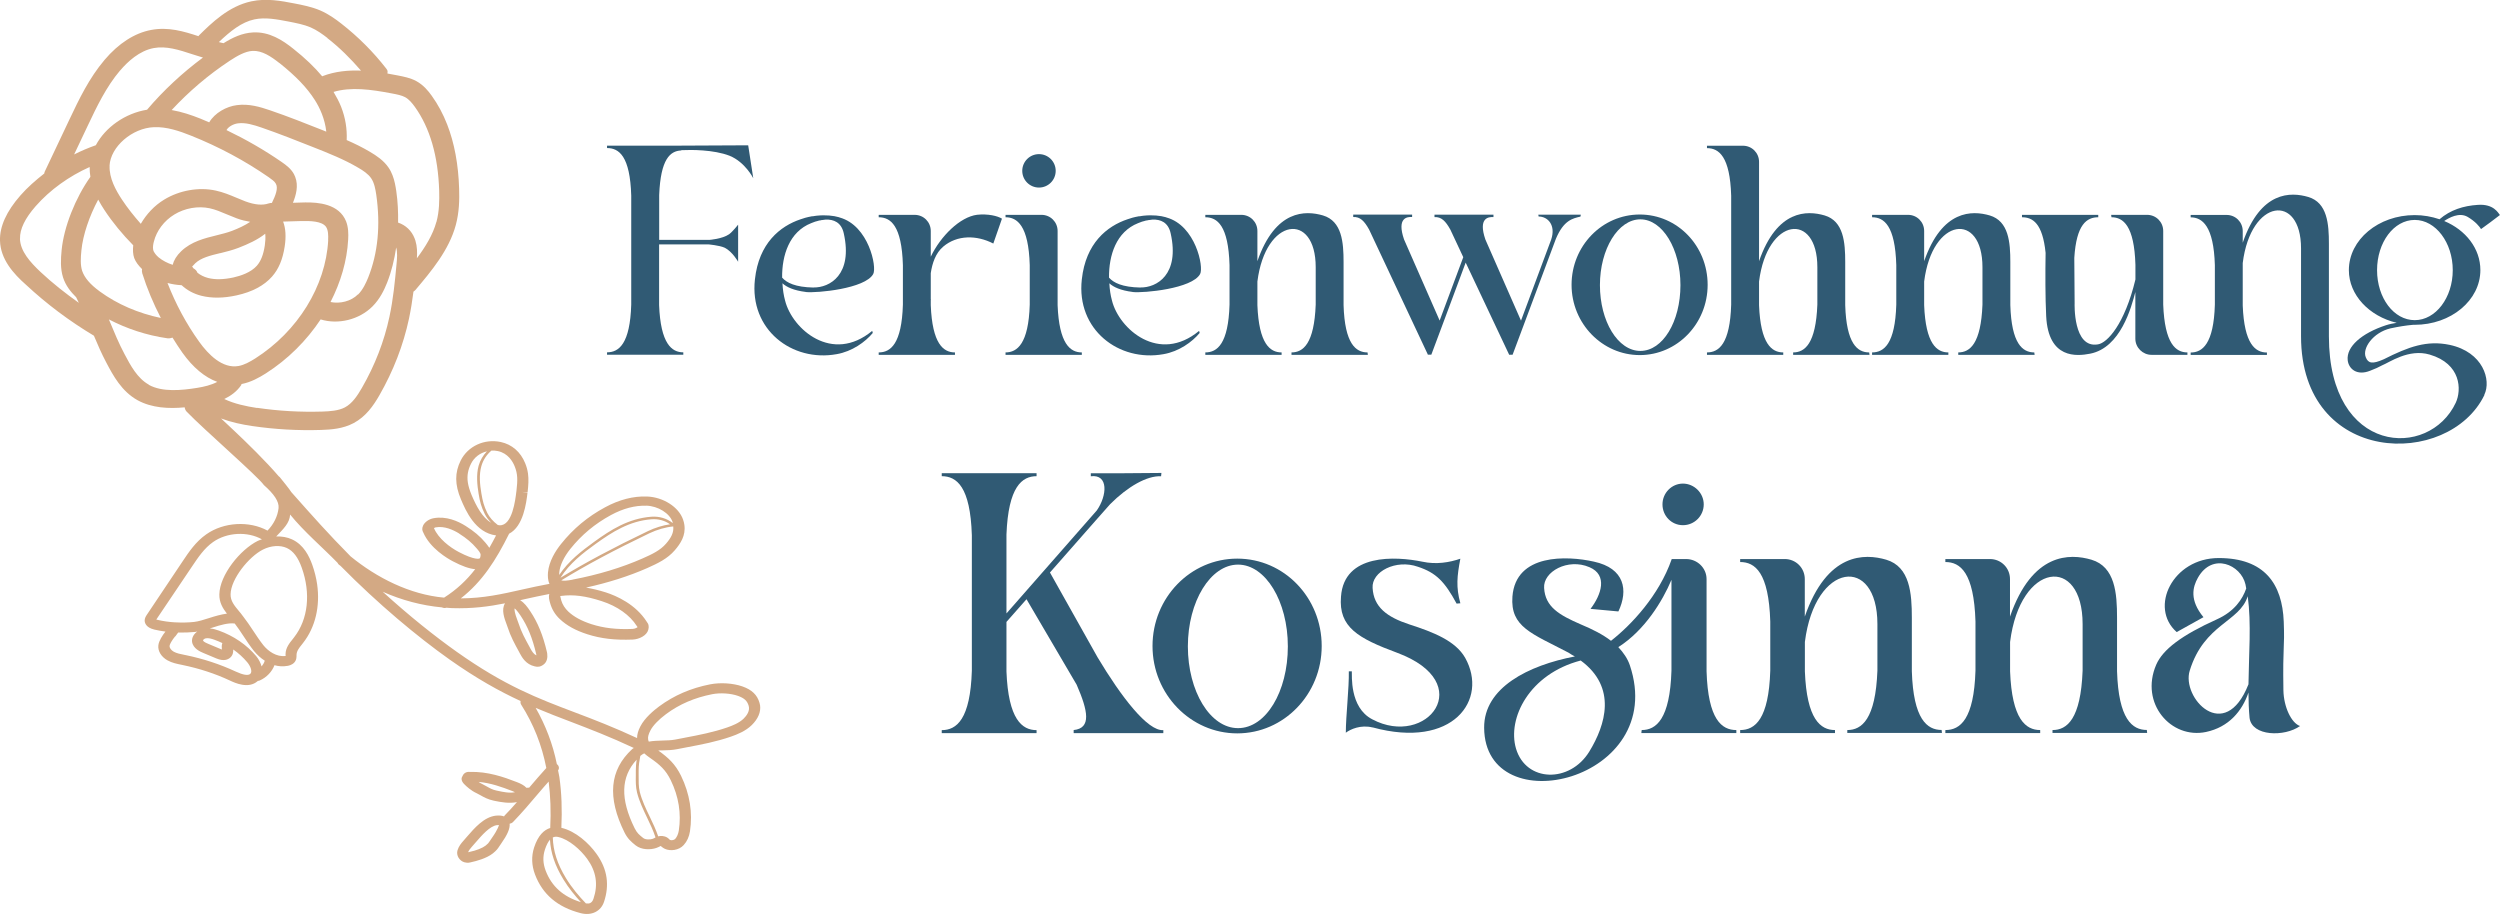 <?xml version="1.0" encoding="UTF-8"?> <svg xmlns="http://www.w3.org/2000/svg" id="Ebene_2" data-name="Ebene 2" width="300.56" height="109.93" viewBox="0 0 300.56 109.93"><defs><style> .cls-1 { fill: #d3a984; } .cls-2 { fill: #305a74; } </style></defs><g id="Ebene_1-2" data-name="Ebene 1"><g><path class="cls-2" d="m81.87,18.09c-1.29.07-2.45,1.01-2.62,5.36v5.39h6.04s1.55-.11,2.37-.68c.43-.32,1.08-1.15,1.08-1.15v4.46s-.68-1.22-1.62-1.69c-.65-.29-1.98-.4-1.98-.4h-5.9v7.3c.18,4.64,1.51,5.68,2.91,5.68v.29h-9.17v-.29c1.44,0,2.77-1.04,2.91-5.75v-13.09c-.14-4.75-1.47-5.72-2.91-5.72v-.29h8.88l8.09-.04.61,3.96s-.97-1.94-2.84-2.7c-1.94-.76-4.75-.72-5.57-.68h-.18l-.11.04Z"></path><path class="cls-2" d="m96.87,35.1c-1.44-.18-2.3-.58-2.8-1.04.04.76.14,1.44.32,2.09.86,3.42,5.65,7.62,10.47,3.63l.07.25c-.9,1.08-2.48,2.23-4.35,2.55-5.36.97-10.5-2.95-9.82-8.99.47-4.35,3.02-6.4,5.5-7.23.29-.11.76-.25,1.37-.36h.11c.14-.04.32-.04.47-.07,1.08-.11,2.01,0,2.63.18.04,0,.07.04.11.04,3.49.97,4.5,5.97,4.03,6.8-.97,1.76-6.76,2.3-8.09,2.16Zm.94-.54c1.91.04,4.75-1.51,3.63-6.51-.29-1.33-1.22-1.69-2.19-1.65-.18.04-.36.04-.54.07-.07.04-.14.04-.22.04-.18.04-.32.11-.5.14-.18.07-.32.11-.47.18-2.62,1.04-3.52,3.85-3.49,6.55.54.61,1.58,1.15,3.78,1.19Z"></path><path class="cls-2" d="m120.46,26.29l-1.04,2.99c-2.01-1.04-4.35-1.04-6.01.36-.94.79-1.33,2.01-1.51,3.2v3.13c0,.07.04.11.04.14t-.04-.07v.65c.18,4.64,1.51,5.68,2.91,5.68v.29h-9.17v-.29c1.44,0,2.77-1.04,2.91-5.75v-4.75c-.14-4.75-1.47-5.75-2.91-5.75v-.29h4.32c1.08,0,1.94.86,1.94,1.94v3.09c1.19-2.48,3.52-4.78,5.57-5.04,1.29-.14,2.48.14,2.99.47Z"></path><path class="cls-2" d="m120.89,42.66v-.29c1.4,0,2.77-1.04,2.91-5.75v-4.75c-.14-4.75-1.51-5.75-2.91-5.75v-.29h4.32c1.08,0,1.94.86,1.94,1.94v8.92c.18,4.64,1.51,5.68,2.91,5.68v.29h-9.17Zm2.01-22.12c0-1.11.9-2.01,2.01-2.01s2.01.9,2.01,2.01-.9,2.01-2.01,2.01-2.01-.9-2.01-2.01Z"></path><path class="cls-2" d="m136.17,35.1c-1.44-.18-2.3-.58-2.8-1.04.04.76.14,1.44.32,2.09.86,3.42,5.65,7.62,10.47,3.63l.07.25c-.9,1.08-2.48,2.23-4.35,2.55-5.36.97-10.5-2.95-9.82-8.99.47-4.35,3.02-6.4,5.5-7.23.29-.11.76-.25,1.37-.36h.11c.14-.04.32-.04.47-.07,1.08-.11,2.01,0,2.63.18.04,0,.07.04.11.04,3.49.97,4.5,5.97,4.03,6.8-.97,1.76-6.76,2.3-8.09,2.16Zm.94-.54c1.91.04,4.75-1.51,3.63-6.51-.29-1.33-1.22-1.69-2.19-1.65-.18.04-.36.04-.54.07-.07.04-.14.04-.22.04-.18.04-.32.11-.5.14-.18.07-.32.11-.47.18-2.62,1.04-3.52,3.85-3.49,6.55.54.61,1.58,1.15,3.78,1.19Z"></path><path class="cls-2" d="m155.27,42.66v-.29c1.4,0,2.73-1.04,2.91-5.75v-4.5c0-6.69-6.04-6.04-7.01,1.73v2.84c.18,4.64,1.51,5.68,2.91,5.68v.29h-9.17v-.29c1.44,0,2.77-1.04,2.91-5.75v-4.75c-.14-4.75-1.47-5.75-2.91-5.75v-.29h4.32c1.08,0,1.94.86,1.94,1.94v3.63c2.16-6.22,5.79-6.11,7.88-5.5,2.3.68,2.48,3.27,2.48,5.61v5.18c.14,4.64,1.47,5.68,2.88,5.68l.04.29h-9.17Z"></path><path class="cls-2" d="m190.05,25.82l-.04.22c-.94.22-2.01.43-2.95,2.66l-3.92,10.5-1.29,3.45h-.43v-.04l-5.21-11.04-2.84,7.62-1.29,3.45h-.43v-.04l-7.05-15c-.58-1.04-1.08-1.55-1.91-1.51v-.29h7.08v.29c-.58-.04-1.87.07-.97,2.7l4.28,9.75,2.84-7.62-1.55-3.31c-.58-1.04-1.08-1.55-1.91-1.51v-.29h7.09v.29c-.58-.04-1.87.07-.97,2.7l4.28,9.75,3.63-9.75c.58-1.73-.4-2.77-1.51-2.77l-.04-.22h5.11Z"></path><path class="cls-2" d="m205.3,34.24c0,4.68-3.67,8.45-8.16,8.45s-8.2-3.78-8.2-8.45,3.67-8.45,8.2-8.45,8.16,3.78,8.16,8.45Zm-3.27.04c0-4.35-2.16-7.91-4.82-7.91s-4.86,3.56-4.86,7.91,2.16,7.91,4.86,7.91,4.82-3.52,4.82-7.91Z"></path><path class="cls-2" d="m215.58,42.66v-.29c1.4,0,2.73-1.04,2.91-5.75v-4.5c0-6.69-6.04-6.04-7.01,1.73v2.84c.18,4.64,1.51,5.68,2.91,5.68v.29h-9.17v-.29c1.44,0,2.77-1.04,2.91-5.75v-13.09c-.14-4.71-1.47-5.72-2.91-5.72v-.29h4.32c1.08,0,1.94.86,1.94,1.94v11.94c2.16-6.22,5.79-6.11,7.88-5.5,2.3.68,2.48,3.27,2.48,5.61v5.18c.14,4.64,1.47,5.68,2.88,5.68l.04.29h-9.17Z"></path><path class="cls-2" d="m235.43,42.66v-.29c1.4,0,2.73-1.04,2.91-5.75v-4.5c0-6.69-6.04-6.04-7.01,1.73v2.84c.18,4.64,1.51,5.68,2.91,5.68v.29h-9.17v-.29c1.44,0,2.77-1.04,2.91-5.75v-4.75c-.14-4.75-1.47-5.75-2.91-5.75v-.29h4.32c1.08,0,1.94.86,1.94,1.94v3.63c2.16-6.22,5.79-6.11,7.88-5.5,2.3.68,2.48,3.27,2.48,5.61v5.18c.14,4.64,1.47,5.68,2.88,5.68l.04.29h-9.17Z"></path><path class="cls-2" d="m258.66,42.66c-1.04,0-1.94-.86-1.94-1.94v-5.61c-.47,1.8-1.76,6.69-5.43,7.41-1.62.32-5.03.65-5.29-4.5-.11-2.23-.11-5.18-.07-7.62-.36-3.56-1.55-4.28-2.84-4.28v-.29h9.17v.29c-1.37,0-2.63.83-2.88,4.89l.04,5.43s-.22,5.5,2.81,4.96c1.12-.18,3.2-2.41,4.5-7.8v-1.76c-.14-4.71-1.47-5.72-2.88-5.72l-.04-.29h4.32c1.08,0,1.94.86,1.94,1.94v8.85c.18,4.71,1.51,5.75,2.91,5.75v.29h-4.32Z"></path><path class="cls-2" d="m298.69,47.48c-4.28,8.85-22.05,8.56-22.05-7.05v-10.57c0-6.65-6.04-6.01-7.01,1.76v5.11c.18,4.64,1.51,5.65,2.91,5.65v.29h-9.17v-.29c1.4,0,2.77-1.01,2.91-5.75v-4.75c-.14-4.71-1.51-5.75-2.91-5.75v-.29h4.32c1.08,0,1.94.86,1.94,1.94v1.4c2.16-6.26,5.79-6.11,7.88-5.5,2.3.68,2.48,3.27,2.48,5.61v11.15c0,14.28,12.05,14.82,15.25,7.98.72-1.55.65-4.68-3.13-5.79-2.52-.75-4.89.97-5.72,1.29-.4.22-.86.43-1.44.65-1.62.65-2.59-.25-2.7-1.26-.18-1.62,1.65-3.24,4.6-4.21.43-.14.86-.22,1.29-.29-3.31-.79-5.75-3.34-5.75-6.33,0-3.67,3.56-6.62,7.91-6.62,1.04,0,2.05.18,2.99.5,1.29-1.12,2.88-1.62,4.6-1.73,1.91-.14,2.45.97,2.66,1.22-.75.58-1.51,1.15-2.27,1.69-.18-.29-.65-.9-1.62-1.47-1.01-.58-2.23.11-2.81.5,2.59,1.08,4.35,3.31,4.35,5.9,0,3.63-3.52,6.58-7.91,6.58h-.18c-.83.07-1.76.22-2.73.43-2.09.5-3.42,2.41-2.95,3.49.29.72.79.83,2.16.22,2.99-1.51,5.18-2.3,7.91-1.73,4.03.86,5.04,4.24,4.17,6.01Zm-8.38-8.99c2.52,0,4.57-2.7,4.57-6.01s-2.05-6.04-4.57-6.04-4.53,2.7-4.53,6.04,2.01,6.01,4.53,6.01Z"></path></g><g><path class="cls-2" d="m129.08,88.13v-.36c2.14-.22,1.74-2.28.36-5.45l-6.03-10.28-2.41,2.73v5.95c.22,5.77,1.88,7.06,3.62,7.06v.36h-11.4v-.36c1.79,0,3.44-1.3,3.62-7.15v-16.27c-.18-5.86-1.83-7.11-3.62-7.11v-.36h11.4v.36c-1.74,0-3.4,1.25-3.62,7.02v9.48l10.86-12.38c1.25-1.79,1.43-4.38-.72-4.11v-.36h3.44l5.05-.04-.04.4c-1.7-.09-4.02,1.25-6.12,3.35l-1.7,1.92-5.54,6.3,5.72,10.19c2.86,4.78,6.03,8.9,7.91,8.76v.36h-10.77Z"></path><path class="cls-2" d="m158.9,77.67c0,5.81-4.56,10.5-10.15,10.5s-10.19-4.69-10.19-10.5,4.56-10.51,10.19-10.51,10.15,4.69,10.15,10.51Zm-4.07.04c0-5.41-2.68-9.83-5.99-9.83s-6.03,4.43-6.03,9.83,2.68,9.83,6.03,9.83,5.99-4.38,5.99-9.83Z"></path><path class="cls-2" d="m165.02,87.46c-1.43-.36-2.68.22-3.22.63,0-2.01.4-5.36.36-7.38h.36c.04.4-.31,4.34,2.46,5.77,6.57,3.49,12.74-4.38,2.99-8-4.69-1.74-7.06-3.08-6.75-6.75.36-5.19,6.53-4.87,9.79-4.2,1.65.36,3.26.09,4.56-.36-.4,2.1-.54,3.4,0,5.36-.18,0-.31.04-.45.04-1.43-2.64-2.46-3.71-4.65-4.43-2.64-.94-5.59.58-5.45,2.55.13,2.28,1.7,3.49,4.42,4.38,2.91.94,5.54,1.97,6.71,4.02,2.82,5.05-1.48,11-11.13,8.36Z"></path><path class="cls-2" d="m197.33,88.13l.04-.36c1.74,0,3.4-1.3,3.58-7.15v-10.91c-1.07,2.55-3.22,6.08-6.39,8.09.63.67,1.12,1.39,1.39,2.19,4.65,13.9-17.43,19.13-17.52,7.51-.04-4.83,5.32-7.51,10.91-8.58-.27-.13-.49-.27-.76-.45-4.43-2.32-7.02-3.08-6.75-6.75.4-5.19,6.57-4.92,9.79-4.2,3.71.8,4.16,3.44,2.95,5.99l-3.35-.31c1.3-1.7,2.1-4.07-.13-5.01-2.59-1.12-5.59.54-5.45,2.5.13,2.28,1.83,3.26,4.42,4.38,1.39.58,2.64,1.21,3.62,1.97,2.46-1.92,5.77-5.45,7.29-9.79v-.04h1.74c1.34,0,2.46,1.07,2.46,2.41v11.09c.18,5.81,1.83,7.06,3.58,7.06v.36h-11.4Zm-7.29-8.72c-6.17,1.61-8.85,6.93-7.78,10.59,1.21,4.07,6.48,4.16,8.81.36,1.97-3.22,3.35-7.73-1.03-10.95Zm9.83-18.77c0-1.39,1.12-2.5,2.46-2.5s2.5,1.12,2.5,2.5-1.12,2.5-2.5,2.5-2.46-1.12-2.46-2.5Z"></path><path class="cls-2" d="m222.09,88.13v-.36c1.74,0,3.4-1.3,3.62-7.15v-5.59c0-8.31-7.51-7.51-8.72,2.15v3.53c.22,5.77,1.88,7.06,3.62,7.06v.36h-11.4v-.36c1.79,0,3.44-1.3,3.62-7.15v-5.9c-.18-5.9-1.83-7.15-3.62-7.15v-.36h5.36c1.34,0,2.41,1.07,2.41,2.41v4.51c2.68-7.73,7.2-7.6,9.79-6.84,2.86.85,3.08,4.07,3.08,6.97v6.44c.18,5.77,1.83,7.06,3.58,7.06l.04.36h-11.4Z"></path><path class="cls-2" d="m246.76,88.13v-.36c1.74,0,3.4-1.3,3.62-7.15v-5.59c0-8.31-7.51-7.51-8.72,2.15v3.53c.22,5.77,1.88,7.06,3.62,7.06v.36h-11.4v-.36c1.79,0,3.44-1.3,3.62-7.15v-5.9c-.18-5.9-1.83-7.15-3.62-7.15v-.36h5.36c1.34,0,2.41,1.07,2.41,2.41v4.51c2.68-7.73,7.2-7.6,9.79-6.84,2.86.85,3.08,4.07,3.08,6.97v6.44c.18,5.77,1.83,7.06,3.58,7.06l.04.36h-11.4Z"></path><path class="cls-2" d="m276.53,87.28c-1.88,1.34-5.81,1.25-6.08-.98-.09-.98-.13-2.01-.13-3.04-.76,2.23-2.37,4.16-5.1,4.74-4.2.89-8-3.44-5.99-8.09.8-1.83,3.04-3.53,7.29-5.45,2.1-.94,3.08-2.41,3.53-3.71-.04-.13-.04-.31-.09-.49-.54-2.37-3.98-3.89-5.72-.8-.63,1.12-1.03,2.68.67,4.74-1.07.58-2.15,1.21-3.22,1.79-3.35-2.95-.49-8.9,5.05-8.9s7.64,3.13,7.82,7.64c.13,3.4-.13,2.59-.04,8.27.04,1.97.94,3.93,2.01,4.29Zm-6.21-5.01c.04-3.58.36-7.33-.09-10.59-.98,3.13-5.23,3.31-6.97,8.94-1.03,3.26,4.2,8.9,7.06,1.65Z"></path></g><path class="cls-1" d="m82.33,88.69c1.75-.33,3.4-.65,5.09-1.23.64-.22,1.44-.54,1.97-1.05.38-.37.8-.95.62-1.55-.18-.61-.52-.92-1.29-1.2-.88-.31-2.12-.39-3.1-.2-2.12.42-3.94,1.2-5.54,2.39-.89.66-1.58,1.38-1.88,1.96-.22.43-.33.77-.28,1.08.01.09.04.18.08.27.56-.1,1.13-.11,1.67-.13.53-.01,1.03-.03,1.47-.11l1.2-.23Zm-1.18,12.2c.24-.27.39-.61.46-1.04.31-2.04-.01-4.08-.97-6.05-.6-1.23-1.31-1.87-2.5-2.69-.24-.17-.48-.34-.69-.54-.17.08-.33.19-.47.31-.11.56-.2,1.12-.2,1.75,0,.2,0,.4,0,.61,0,.66-.02,1.33.14,1.98.26,1.03.73,2.01,1.19,2.96.37.77.74,1.55,1.02,2.37.14-.04.3-.06.52-.04.47.05.68.26.8.38.06.06.07.08.13.1.11.05.44.03.57-.12Zm-4.83-1.28c.27.54.52.75,1.01,1.14.28.22.84.2,1.13.1.12-.04.18-.08.26-.12.03-.01.06-.03.09-.05-.27-.81-.64-1.6-1.01-2.37-.46-.96-.94-1.96-1.21-3.02-.17-.68-.16-1.37-.15-2.05,0-.2,0-.4,0-.6,0-.47.04-.9.1-1.31-1.91,2.08-1.99,4.72-.23,8.27Zm-42.82-42.35s.1.06.14.11c.2.25,1.22,1.5,1.38,1.79,2.68,3.02,4.37,4.93,7.13,7.73,3.17,2.59,7.13,4.59,11.24,4.96,1.5-.95,2.71-2.09,3.74-3.42-.71-.06-1.59-.37-2.69-.95-.63-.33-2.74-1.55-3.56-3.48-.11-.2-.18-.44-.02-.8.19-.43.71-.8,1.27-.9,1.52-.28,2.93.35,3.85.93,1,.63,1.73,1.24,2.37,2,.15.18.33.4.48.63.28-.48.54-.98.81-1.49-2.51-.32-3.66-3.01-4.22-4.33-.75-1.78-.76-3.22-.03-4.68.87-1.73,2.85-2.64,4.82-2.22,1.34.29,2.38,1.19,2.93,2.55.18.43.28.84.34,1.25.09.67.05,1.36-.05,2.24l-.67-.04.66.09c-.14,1.2-.49,4.05-2.21,4.93-1.58,3.18-3.23,5.77-5.81,7.78,2.75-.02,4.92-.51,7.4-1.07,1.03-.23,2.11-.47,3.26-.68-.21-.45-.21-.97-.18-1.37.12-1.35.92-2.61,1.57-3.42,1.47-1.84,3.21-3.29,5.31-4.42,1.7-.92,3.39-1.35,5.02-1.29,1.95.07,3.82,1.26,4.34,2.77.08.22.13.44.16.65.18,1.28-.47,2.25-1.16,3.05-.87,1.01-2.02,1.56-3.32,2.14h0c-2.2.97-4.67,1.75-7.34,2.34.75.13,1.52.31,2.38.58,1.26.41,3.58,1.41,4.93,3.55.09.12.19.26.21.47.02.13.01.28-.04.47-.18.7-1.1,1.15-1.89,1.18-2.11.08-3.79-.11-5.44-.64-1.4-.45-2.47-1.04-3.29-1.81-.57-.53-.97-1.17-1.19-1.96-.09-.32-.2-.71-.09-1.07-1.03.2-2.01.41-2.95.62-.19.04-.38.08-.56.13.49.28.88.81,1.23,1.34.9,1.35,1.52,2.86,2,4.91.01.06.03.12.03.18.06.46-.02,1-.45,1.31-.41.31-.74.29-1.06.21-1.06-.24-1.52-1.08-1.77-1.54l-.11-.21c-.52-.95-1.02-1.85-1.39-3.01-.02-.08-.06-.17-.1-.28-.26-.69-.68-1.79-.19-2.54-1.94.39-3.95.66-6.38.58-.22,0-.44-.04-.66-.05-.19.06-.39.04-.55-.04-2.42-.22-4.85-.87-7.12-1.88,3.16,2.88,6.26,5.35,8.9,7.22,5.79,4.1,9.72,5.59,14.27,7.31,2.28.86,4.65,1.78,7.41,3.06,0-.41.12-.88.4-1.41.53-1.03,1.65-1.95,2.26-2.4,1.79-1.32,3.79-2.19,6.13-2.65,1.23-.24,2.75-.14,3.87.25,1.14.4,1.78,1.01,2.06,1.97.03.1.05.21.07.31.11.79-.24,1.63-1.01,2.38-.73.71-1.72,1.11-2.5,1.38-1.8.62-3.5.94-5.3,1.28l-1.19.23c-.56.11-1.15.13-1.72.14-.18,0-.35,0-.52.02,1.22.86,2.06,1.65,2.74,3.04h0c1.05,2.17,1.41,4.42,1.07,6.68-.1.64-.35,1.2-.75,1.64-.59.66-1.63.75-2.26.46-.27-.13-.42-.28-.51-.35-.11.06-.27.15-.52.24-.7.24-1.78.25-2.49-.31-.56-.45-.96-.8-1.33-1.53-2.11-4.25-1.81-7.53.91-10.04.06-.06.13-.09.2-.14-2.83-1.33-5.26-2.26-7.58-3.15-1.41-.53-2.8-1.07-4.22-1.67,1.21,2.13,2.06,4.35,2.55,6.77,0,0,0,0,.01,0,.13.1.21.23.23.38.02.13-.02.26-.1.37.05.27.12.53.16.8.27,1.89.34,3.9.24,6.1,1.73.4,3.31,1.86,4.21,3.11h0c.67.93,1.08,1.89,1.22,2.89.13.94.03,1.9-.3,2.89-.19.57-.53.97-1.03,1.23-.51.26-1.13.31-1.78.14-2.78-.72-4.58-2.25-5.49-4.65-.41-1.09-.45-2.18-.11-3.24.48-1.48,1.21-2.13,1.94-2.35.1-2,.03-3.85-.19-5.58-.42.48-.85.96-1.26,1.45-.96,1.14-1.96,2.31-3.03,3.42-.11.11-.25.17-.4.2.06.57-.27,1.33-1.02,2.39-.09.13-.16.24-.22.32-.2.31-.32.48-.77.85-.78.62-2.04.94-2.6,1.06-.15.04-.44.13-.84.01-.55-.16-1.02-.8-.81-1.46.15-.47.44-.82.67-1.08.15-.16.3-.34.46-.53.91-1.05,2.04-2.36,3.46-2.53.44-.05.76,0,1,.09.02-.03.03-.07.06-.1.51-.52,1.01-1.07,1.49-1.62-.95.19-1.94,0-2.63-.14l-.19-.04c-.66-.14-1.14-.4-1.56-.64-.16-.09-.31-.17-.47-.25-.66-.3-1.22-.81-1.49-1.09-.35-.35-.4-.71-.2-.97.1-.29.41-.55.87-.5,2.15-.06,4.05.6,5.67,1.23.39.15.86.37,1.14.68l.33-.02c.67-.8,1.36-1.58,2.06-2.36-.54-2.76-1.52-5.25-3.03-7.63-.08-.13-.09-.28-.06-.42-2.55-1.18-5.28-2.69-8.55-5-3.81-2.7-8.56-6.64-13.1-11.25-.06-.05-.13-.1-.2-.15-.07-.06-.12-.13-.15-.21-1.83-1.88-4.04-3.75-5.71-5.81-.06,1.03-.8,1.71-1.67,2.63.67-.02,1.33.09,1.89.35,1.44.66,2.08,2.06,2.44,3.05.28.79.48,1.59.59,2.37.37,2.62-.21,5.14-1.69,7.03l-.17.22c-.32.39-.61.77-.62,1.23,0,.23.02.61-.29.93-.27.28-.66.36-.79.38-.55.1-1.08.06-1.57-.08-.3.78-.94,1.47-1.78,1.84-.07.03-.14.04-.22.05-.01,0-.02.02-.03.03-1.11.96-2.72.21-3.32-.07-1.79-.84-3.71-1.46-5.69-1.87l-.14-.03c-.54-.11-1.15-.23-1.68-.53-.76-.42-1.19-1.14-1.1-1.83.04-.33.2-.62.32-.85.16-.29.34-.54.53-.78-.45-.06-.89-.14-1.33-.24-1.05-.25-1.16-.84-1.17-1.08,0-.3.16-.54.25-.68l4.31-6.44c.74-1.11,1.58-2.37,2.86-3.26,2.09-1.47,5.15-1.64,7.35-.44.74-.76,1.22-1.72,1.33-2.7.08-.8-.56-1.71-1.76-2.77m23.47,5.82c-.71-.44-1.77-.93-2.82-.74-.08.01-.15.06-.2.09,0,0,0,.01,0,.02.52,1.22,1.88,2.28,2.99,2.86,1.95,1.02,2.46.78,2.48.77.06-.03.12-.18.13-.43h0c.02-.22-.29-.57-.49-.8-.56-.66-1.2-1.2-2.09-1.76Zm1.43-8.4c-.37.74-.5,1.44-.39,2.23.07.47.22.97.45,1.53.58,1.36,1.3,2.74,2.36,3.34-.33-.33-.58-.68-.77-1.05-.43-.87-.58-1.45-.74-2.43-.17-1.04-.3-2.26,0-3.37.19-.67.54-1.25,1-1.73-.82.19-1.53.71-1.92,1.5Zm5.46,3.32v-.05h0c.15-1.29.16-2.03-.22-2.96-.23-.57-.8-1.56-2.01-1.82-.26-.06-.53-.07-.78-.06-.57.49-1,1.12-1.21,1.87-.3,1.06-.17,2.24,0,3.26.16.95.3,1.52.71,2.36.27.53.68,1.01,1.26,1.45.08.01.14.04.22.04,1.53.07,1.9-3.05,2.02-4.08Zm.12,15.52c.05.13.09.25.12.33.34,1.06.79,1.87,1.31,2.82l.11.21c.23.42.42.7.73.85,0-.05,0-.11-.02-.17h0c-.45-1.92-1.02-3.32-1.87-4.6-.37-.55-.59-.78-.72-.88-.04.16,0,.55.34,1.44Zm5.17-5.12c3.01-1.83,6.38-3.63,10.52-5.61.85-.41,1.8-.7,2.65-.82-.62-.45-1.41-.67-2.24-.6-2.65.2-4.74,1.55-6.66,2.93-1.61,1.16-3.14,2.34-4.28,4.11Zm10.32-8.66c-1.36-.05-2.79.33-4.25,1.12-1.93,1.05-3.53,2.38-4.89,4.08-.77.97-1.24,1.96-1.32,2.8-.01.12-.01.23-.01.32,1.15-1.7,2.66-2.86,4.23-4,1.95-1.41,4.09-2.79,6.85-3,.96-.07,1.87.21,2.57.76-.01-.04,0-.08-.02-.13-.36-1.05-1.74-1.91-3.15-1.96Zm-8.86,8.88c3.1-.59,5.93-1.45,8.4-2.54h0c1.18-.52,2.14-.98,2.83-1.78.6-.69.95-1.32.87-2.07-.9.08-1.95.38-2.89.83-4.17,2-7.55,3.8-10.57,5.65.22.08.66.05,1.36-.08Zm-1.49,1.98c.02.11.07.31.13.53.14.48.43.94.84,1.33.67.63,1.59,1.13,2.79,1.52,1.48.47,3,.65,4.93.57.31-.01.57-.17.61-.22,0-.01-.09-.12-.1-.14-.81-1.29-2.34-2.38-4.21-2.98-1.94-.63-3.4-.82-4.87-.63-.06,0-.11.02-.14.02Zm-10.15,29.6c-.17.2-.34.39-.49.56-.23.25-.35.43-.43.64.02,0,.14-.04.16-.04.83-.17,1.57-.47,1.94-.76.31-.25.35-.31.5-.54.06-.1.14-.21.25-.37h0c.77-1.09.82-1.51.87-1.55-.04,0-.11,0-.25,0-.86.1-1.83,1.23-2.54,2.05Zm.33-7.26c.13.09.28.18.43.25.19.09.37.19.56.3.37.21.71.4,1.16.49l.19.04c.6.13,1.39.3,2.04.16-.09-.04-.19-.09-.32-.14-1.26-.49-2.6-.97-4.06-1.1Zm13.43,14.56c.13-.07.28-.18.39-.51.58-1.72.33-3.29-.76-4.8-.8-1.1-2.18-2.33-3.46-2.62-.16-.04-.4-.08-.67.05.04,1.6.53,3.17,1.58,4.89.73,1.2,1.57,2.17,2.4,3.04.21.03.39.02.53-.05Zm-5.45-6.41c-.27.83-.24,1.65.09,2.52.72,1.9,2.12,3.14,4.24,3.79-.73-.79-1.46-1.68-2.11-2.74-1.02-1.67-1.53-3.21-1.61-4.77-.21.23-.41.6-.61,1.19Zm-31.18-23.36v-.17c.01-.73.47-1.31.88-1.81l.16-.21c1.67-2.15,2.01-5.26.91-8.34-.45-1.27-1.03-2.02-1.8-2.38-.8-.37-1.9-.3-2.87.19-1.69.85-3.86,3.54-3.89,5.37-.02.8.45,1.36,1.04,2.07l.2.24c.07.09.14.19.21.28.03.03.05.06.07.09.42.54.8,1.1,1.16,1.65.42.63.81,1.23,1.27,1.81.56.69,1.56,1.43,2.67,1.28,0-.02,0-.05,0-.07Zm-3.77-.49c-.49-.62-.92-1.26-1.33-1.89-.33-.51-.66-.99-1.01-1.45-.77-.1-1.72.18-2.64.48-.12.04-.24.07-.36.11.39.03.77.14,1.09.26,1.79.64,3.34,1.7,4.49,3.07.31.37.53.81.65,1.24.17-.21.31-.44.38-.69-.5-.32-.93-.72-1.26-1.13Zm-5.82-1.56c-.19.04-.34.19-.33.25h0c.01.08.13.21.64.42l1.55.65s.05.02.07.03c0-.02,0-.05,0-.07-.01-.17-.04-.45.06-.71-.31-.15-.63-.28-.96-.4-.33-.12-.72-.23-1.03-.17Zm-3.69-.23c-.17.22-.34.43-.47.67-.09.17-.18.33-.19.46-.03.24.18.53.5.71.35.19.81.29,1.29.38l.15.03c2.09.43,4.11,1.09,6,1.97.9.42,1.49.51,1.75.29.3-.26.05-.92-.36-1.41-.49-.58-1.05-1.09-1.68-1.53.01.29-.02.66-.34.96-.28.26-.8.49-1.68.12l-1.55-.65c-.38-.16-1.26-.53-1.38-1.35-.06-.5.22-.95.63-1.24-.08.01-.17.04-.25.05-.69.07-1.37.09-2.05.07-.11.17-.23.32-.35.48Zm4.57-11.35c-1.07.75-1.8,1.85-2.52,2.92l-4.31,6.4s.09.03.15.04c.68.16,1.38.26,2.1.3.02,0,.04,0,.06,0,.74.04,1.49.03,2.23-.05.54-.06,1.16-.26,1.82-.47.68-.22,1.4-.43,2.13-.53-.5-.64-.93-1.35-.91-2.31.04-2.34,2.51-5.38,4.61-6.43.16-.08.34-.13.51-.19-1.74-.98-4.2-.85-5.87.32Zm6.11-6.84c-.8-1.12-7.1-6.57-9.28-8.82-.15-.15-.22-.34-.25-.53-1.89.18-3.95.09-5.67-.86-1.92-1.07-2.93-2.97-3.74-4.5-.58-1.09-1.05-2.18-1.5-3.25-2.96-1.77-5.7-3.83-8.16-6.12C1.61,32.9.06,31.17,0,28.93c-.05-1.7.78-3.53,2.47-5.45.84-.96,1.82-1.81,2.85-2.62.02-.08.02-.16.06-.23l2.98-6.29c1.15-2.42,2.34-4.93,4.22-7.15,1.68-1.98,3.61-3.22,5.59-3.59,2.08-.39,3.91.17,5.69.75.02-.02.03-.05.05-.08,1.51-1.49,3.58-3.53,6.31-4.11,1.84-.39,3.6-.05,5.15.25.99.19,2.11.41,3.14.85.99.43,1.82,1.03,2.5,1.56,2.04,1.59,3.87,3.42,5.43,5.43.06.08.11.16.14.24.04.11,0,.23,0,.35.43.08.85.15,1.24.23.71.14,1.51.29,2.23.68.86.47,1.45,1.19,1.86,1.77.74,1.03,1.36,2.18,1.85,3.44.87,2.23,1.35,4.82,1.44,7.73.04,1.28.02,2.8-.4,4.36-.81,3.02-2.96,5.57-4.86,7.82-.07.08-.15.13-.23.19-.14,1.08-.31,2.17-.54,3.26-.68,3.18-1.88,6.28-3.56,9.21-.7,1.22-1.62,2.56-3.1,3.34-1.28.68-2.68.78-3.89.82-2.79.09-5.58-.07-8.3-.47-1.22-.18-2.51-.45-3.74-.91.99.95,7.34,6.68,8.88,9.61m7.59-24.51c.59-.59.96-1.41,1.22-2.05,1.17-2.93,1.49-6.27.97-9.93-.1-.67-.23-1.43-.61-1.99-.36-.53-.99-.95-1.57-1.28-1.69-1-3.61-1.76-5.46-2.49-1.99-.79-4.04-1.6-6.12-2.32-.99-.34-1.96-.64-2.87-.52-.55.07-1.15.4-1.38.81,2.33,1.12,4.56,2.4,6.64,3.84.55.38,1.12.81,1.47,1.45.06.11.11.22.15.33.42,1.07.1,2.21-.27,3.12l.96-.03c1.24-.04,3.82-.11,5.05,1.57.16.22.28.45.38.69.28.72.29,1.5.25,2.2-.14,2.57-.9,5.12-2.12,7.5,1.13.24,2.48-.09,3.3-.92Zm-9.45-27.82c-1.01-.8-2.1-1.53-3.24-1.47-.89.05-1.84.6-2.73,1.18-2.59,1.71-4.93,3.71-6.99,5.93,1.21.21,2.37.6,3.45,1.03.36.14.7.31,1.06.45.69-1.15,2.07-1.91,3.33-2.07,1.46-.19,2.78.21,4.01.63,2.14.73,4.22,1.56,6.22,2.35.17.07.35.15.52.21-.17-1.55-.79-2.89-1.39-3.82-.92-1.45-2.27-2.86-4.24-4.43Zm-20.42,12.33c-.07,1.5.75,2.96,1.48,4.07.68,1.03,1.45,1.99,2.27,2.92.67-1.15,1.62-2.19,2.81-2.91,1.84-1.12,4.16-1.53,6.19-1.09.91.2,1.71.53,2.49.86.36.15.72.3,1.08.44,1.13.42,2.07.5,2.79.25.13-.05.27-.06.4-.06.44-.9.79-1.79.47-2.32-.14-.27-.47-.5-.85-.77-2.87-1.99-6.01-3.67-9.34-5-1.42-.57-2.94-1.08-4.45-1.02-2.63.1-5.23,2.35-5.35,4.64Zm13.3,10.51c-1.24.3-2.32.57-3.01,1.23-.23.22-.34.41-.38.34.04.09.11.18.17.26.22.12.4.3.48.53.35.28.78.5,1.28.63.85.22,1.87.19,3.04-.06.89-.2,2.1-.6,2.82-1.41.49-.56.79-1.33.96-2.45.06-.43.1-.93.05-1.4-.93.74-2.07,1.25-3.2,1.69-.73.28-1.48.47-2.21.65Zm-5.72,1.42c.13-.54.47-1.12,1.03-1.65,1.22-1.17,2.83-1.56,4.25-1.91.63-.16,1.27-.31,1.87-.54.78-.3,1.54-.65,2.17-1.08-.52-.09-1.06-.21-1.62-.42-.4-.15-.8-.31-1.19-.48-.7-.3-1.37-.58-2.06-.73-1.4-.3-2.99-.02-4.25.75-1.23.75-2.14,1.96-2.46,3.26,0,.05-.03.1-.04.15-.09.42-.09.74,0,.98.12.23.29.49.61.76.49.4,1.07.7,1.7.9Zm18.69-2.96c.03-.59.02-1.23-.26-1.63-.49-.67-1.85-.72-3.12-.68l-2.03.06c.31.81.37,1.81.19,2.99-.24,1.56-.72,2.71-1.52,3.62-.96,1.09-2.39,1.85-4.26,2.26-1.57.35-3,.36-4.24.05-.95-.24-1.75-.69-2.37-1.27-.58-.03-1.15-.12-1.7-.27.97,2.5,2.24,4.88,3.81,7.07,1.09,1.52,2.8,3.27,4.75,2.91.69-.13,1.39-.53,1.98-.9,5.12-3.26,8.48-8.7,8.78-14.21Zm-22.35,3.93c-.05-.16-.05-.31-.02-.47-.43-.42-.76-.85-.94-1.32-.16-.45-.18-.98-.12-1.54-1.29-1.31-2.47-2.73-3.47-4.25-.25-.38-.5-.79-.74-1.24-1.06,1.97-1.84,4.24-2.02,6.1-.09.89-.14,1.75.09,2.47.29.82.92,1.59,2.12,2.47,2.12,1.55,4.64,2.62,7.34,3.19-.9-1.74-1.66-3.54-2.25-5.42Zm-14.7-4.12c.05,1.51,1.22,2.81,2.48,4,1.43,1.34,2.98,2.56,4.6,3.71-.11-.22-.21-.45-.32-.67-.65-.64-1.27-1.41-1.58-2.39-.34-1.08-.27-2.21-.17-3.27.27-2.8,1.65-6.27,3.46-8.82-.06-.38-.1-.78-.09-1.18-2.48,1.11-4.75,2.73-6.49,4.71-1.28,1.46-1.92,2.77-1.88,3.91ZM14.44,8.47c-1.67,1.97-2.8,4.34-3.88,6.62l-1.65,3.48c.85-.43,1.72-.8,2.61-1.11,1.15-2.16,3.52-3.84,6.16-4.27,1.97-2.32,4.23-4.42,6.72-6.27-.43-.13-.86-.26-1.28-.4-1.61-.53-3.14-1.02-4.64-.74-1.72.32-3.14,1.64-4.03,2.69Zm24.93-3.9c-.58-.45-1.27-.95-2.03-1.28-.79-.34-1.74-.52-2.65-.7-1.37-.26-2.79-.54-4.1-.26-1.55.33-2.89,1.41-4.28,2.73.18.04.37.1.55.13,0,0,.01,0,.02,0,1.06-.66,2.22-1.22,3.53-1.29,1.97-.11,3.56.93,4.85,1.96,1.45,1.15,2.57,2.23,3.48,3.32,0,0,.02-.01.02-.02,1.53-.59,3.12-.73,4.64-.67-1.23-1.42-2.56-2.76-4.06-3.92Zm13.1,22.12c.35-1.29.36-2.62.33-3.76-.13-4.17-1.11-7.56-2.93-10.09-.31-.43-.69-.9-1.17-1.16-.41-.22-.97-.33-1.55-.44-2.61-.5-4.95-.81-7.05-.19.35.59.67,1.18.91,1.79.52,1.32.73,2.67.67,4,.96.42,1.9.88,2.81,1.42.78.46,1.65,1.04,2.23,1.9.2.29.35.6.47.91.25.64.36,1.3.45,1.89.19,1.3.24,2.56.22,3.8.9.3,1.63.97,1.99,1.91.03.08.06.17.09.25.22.72.23,1.44.18,2.13,1.02-1.37,1.92-2.82,2.34-4.36Zm-21.56,22.34c2.56.38,5.2.53,7.84.45.95-.03,1.94-.1,2.71-.5.88-.46,1.51-1.41,2.05-2.35,1.57-2.72,2.68-5.6,3.31-8.55.45-2.09.66-4.24.85-6.31.07-.7.13-1.42-.04-2.02-.22,1.47-.56,2.89-1.09,4.23-.34.85-.85,1.95-1.76,2.86-1.61,1.61-4.15,2.21-6.23,1.56-1.68,2.53-3.91,4.78-6.59,6.49-.81.51-1.78,1.06-2.92,1.28-.02.05-.02.09-.05.14-.52.76-1.24,1.28-2.03,1.66,1.21.58,2.64.88,3.96,1.08Zm-13.03-2.77c1.63.91,3.97.67,5.83.37.81-.13,1.71-.34,2.41-.72-1.49-.54-2.92-1.72-4.2-3.52-.42-.59-.8-1.19-1.18-1.8-.2.07-.41.11-.62.08-2.5-.36-4.88-1.15-7.03-2.27.03.08.07.16.1.24.56,1.35,1.09,2.63,1.78,3.93.72,1.36,1.54,2.91,2.93,3.68Z"></path></g></svg> 